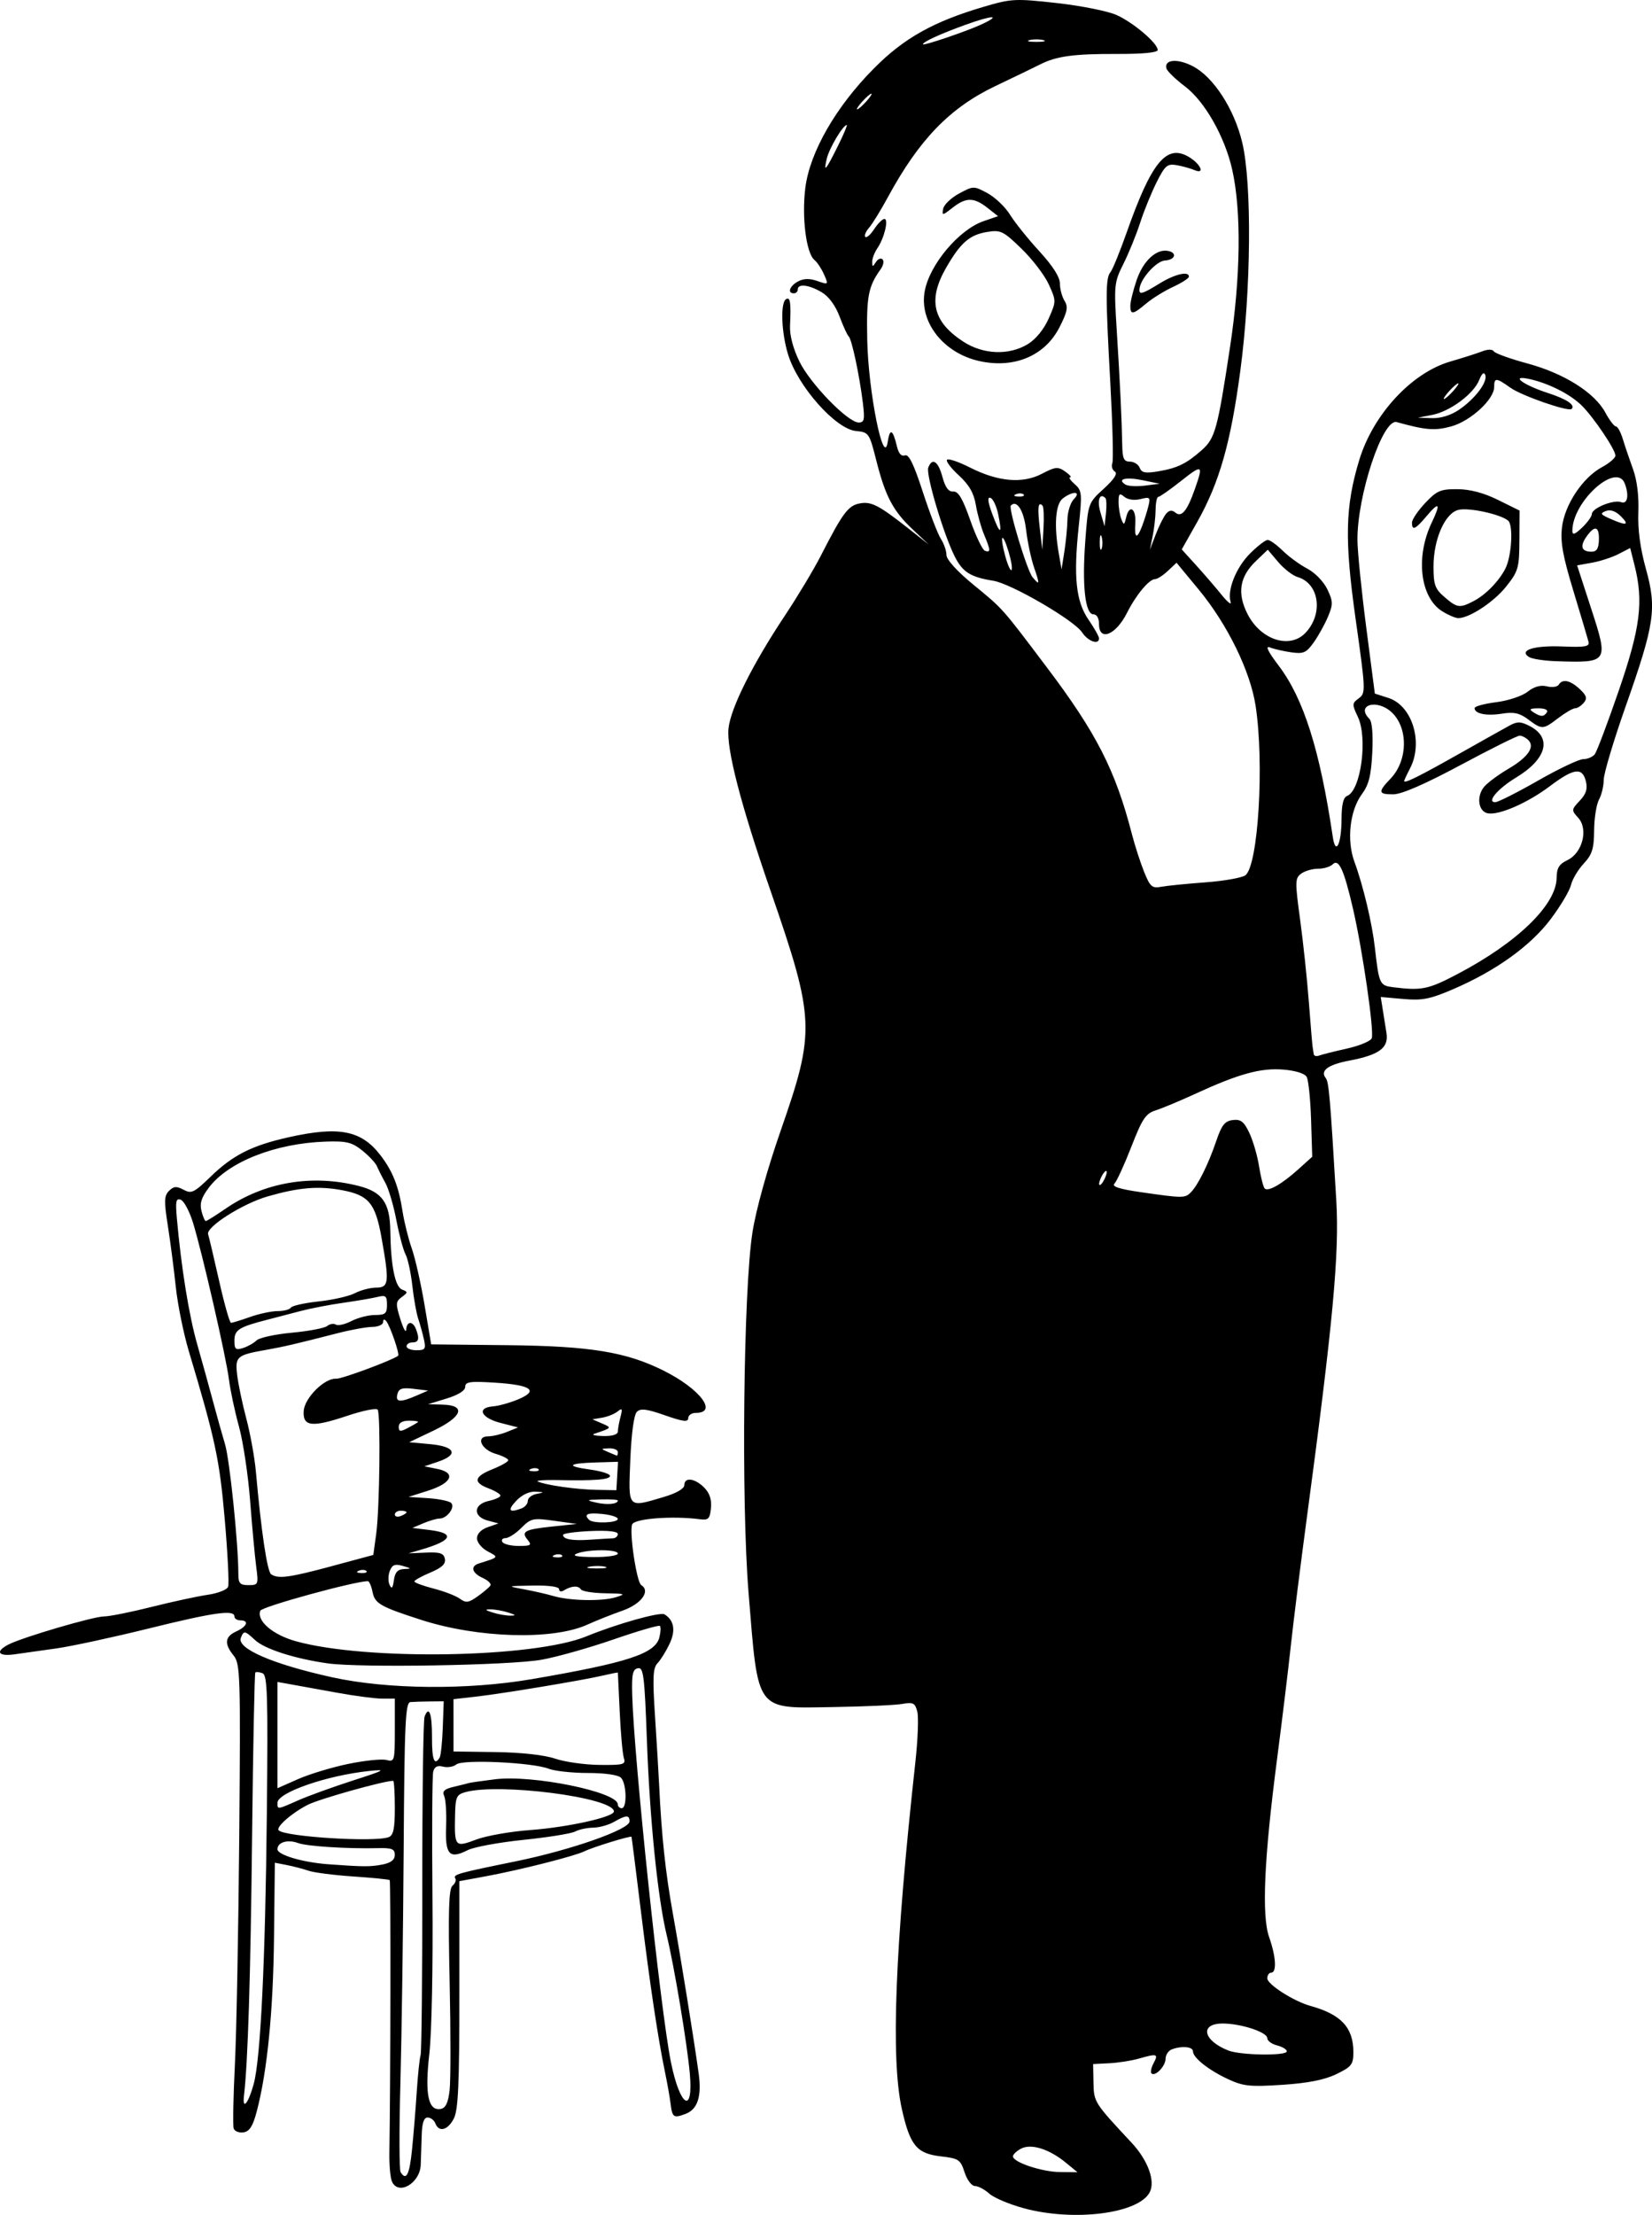 <?xml version="1.0" encoding="UTF-8" standalone="no"?>
<svg
   xmlns:dc="http://purl.org/dc/elements/1.1/"
   xmlns:cc="http://creativecommons.org/ns#"
   xmlns:rdf="http://www.w3.org/1999/02/22-rdf-syntax-ns#"
   xmlns:svg="http://www.w3.org/2000/svg"
   xmlns="http://www.w3.org/2000/svg"
   id="svg8"
   version="1.1"
   viewBox="0 0 148.969 199.606"
   height="199.606mm"
   width="148.969mm">
  <defs
     id="defs2" />
  <g
     transform="translate(35.261,-43.341)"
     id="layer1">
    <path
       id="path4548"
       d="m 57.066,242.351 c -1.302,-0.35 -2.705,-0.943 -3.119,-1.317 -0.414,-0.374 -0.994,-0.683 -1.29,-0.685 -0.302,-0.003 -0.714,-0.547 -0.938,-1.239 -0.37,-1.142 -0.529,-1.25 -2.124,-1.433 -2.191,-0.252 -2.787,-0.969 -3.526,-4.244 -1.02,-4.517 -0.629,-14.582 1.214,-31.293 0.22,-1.998 0.299,-4.038 0.174,-4.534 -0.199,-0.792 -0.364,-0.878 -1.357,-0.704 -0.622,0.109 -3.39,0.235 -6.152,0.279 -7.163,0.116 -6.817,0.578 -7.707,-10.283 -0.671,-8.191 -0.467,-27.257 0.349,-32.486 0.318,-2.038 1.329,-5.683 2.546,-9.172 3.142,-9.014 3.099,-10.019 -0.929,-21.666 -2.689,-7.775 -3.98,-12.773 -3.773,-14.608 0.208,-1.849 2.176,-5.776 5.086,-10.151 1.138,-1.711 2.597,-4.143 3.243,-5.404 1.959,-3.83 2.451,-4.493 3.478,-4.696 1.057,-0.209 1.739,0.143 4.494,2.316 l 1.764,1.392 -1.445,-1.358 c -1.783,-1.676 -2.475,-2.984 -3.298,-6.235 -0.625,-2.468 -0.671,-2.534 -1.83,-2.646 -1.838,-0.177 -5.252,-4.03 -6.129,-6.917 -0.604,-1.988 -0.697,-4.641 -0.176,-4.963 0.379,-0.235 0.457,0.288 0.358,2.407 -0.039,0.842 0.28,2.049 0.849,3.214 0.984,2.01 4.371,5.492 5.343,5.492 0.513,0 0.564,-0.258 0.365,-1.852 -0.309,-2.473 -0.999,-5.69 -1.267,-5.909 -0.119,-0.097 -0.486,-0.896 -0.816,-1.776 -0.376,-1.004 -0.981,-1.825 -1.624,-2.205 -1.14,-0.673 -2.15,-0.792 -2.15,-0.252 0,0.194 -0.159,0.353 -0.353,0.353 -0.615,0 -0.381,-0.666 0.378,-1.072 0.507,-0.271 1.042,-0.283 1.745,-0.037 1.003,0.35 1.01,0.343 0.597,-0.592 -0.23,-0.52 -0.616,-1.104 -0.859,-1.298 -0.748,-0.598 -1.162,-3.848 -0.828,-6.505 0.405,-3.225 2.761,-7.323 6.2,-10.781 2.709,-2.725 5.354,-4.205 9.907,-5.545 2.476,-0.729 2.829,-0.746 6.571,-0.33 2.175,0.242 4.596,0.725 5.38,1.075 1.516,0.675 3.718,2.546 3.718,3.158 0,0.232 -1.355,0.362 -3.678,0.354 -3.874,-0.014 -5.455,0.2 -6.905,0.935 -0.485,0.246 -2.309,1.127 -4.053,1.958 -4.112,1.96 -6.882,4.823 -9.707,10.037 -0.631,1.164 -1.39,2.395 -1.688,2.736 -0.297,0.341 -0.448,0.712 -0.336,0.824 0.113,0.113 0.474,-0.206 0.803,-0.708 0.329,-0.502 0.741,-0.913 0.917,-0.913 0.407,0 -0.005,1.724 -0.629,2.636 -0.262,0.383 -0.474,0.938 -0.471,1.235 0.005,0.469 0.048,0.472 0.334,0.02 0.18,-0.285 0.45,-0.397 0.599,-0.248 0.149,0.149 0.078,0.541 -0.158,0.872 -1.137,1.59 -1.302,2.457 -1.22,6.421 0.096,4.647 1.48,11.538 1.842,9.172 0.199,-1.299 0.464,-1.165 0.845,0.429 0.147,0.614 0.402,0.891 0.711,0.773 0.348,-0.134 0.796,0.779 1.608,3.276 0.619,1.903 1.353,3.812 1.631,4.242 0.278,0.43 0.505,1.086 0.505,1.459 0,0.409 0.946,1.456 2.381,2.635 2.768,2.274 2.539,2.017 6.681,7.502 4.453,5.897 6.167,9.251 7.647,14.963 0.276,1.067 0.778,2.623 1.115,3.458 0.541,1.342 0.719,1.497 1.537,1.344 0.509,-0.096 2.301,-0.276 3.984,-0.4 1.683,-0.125 3.307,-0.412 3.609,-0.638 1.161,-0.869 1.719,-10.088 0.924,-15.274 -0.481,-3.136 -2.546,-7.351 -5.135,-10.48 l -1.995,-2.412 -0.784,0.736 c -0.431,0.405 -0.944,0.736 -1.14,0.736 -0.542,0 -1.726,1.418 -2.542,3.043 -1.004,2 -2.524,2.611 -2.524,1.014 0,-0.532 -0.201,-0.882 -0.508,-0.882 -0.743,0 -1.03,-2.601 -0.73,-6.611 0.256,-3.418 0.257,-3.419 1.668,-4.709 0.943,-0.862 1.273,-1.375 0.996,-1.547 -0.229,-0.141 -0.331,-0.479 -0.226,-0.751 0.104,-0.272 0.025,-3.47 -0.175,-7.108 -0.445,-8.061 -0.443,-9.567 0.007,-10.11 0.193,-0.232 0.851,-1.842 1.463,-3.579 2.22,-6.295 3.563,-7.956 5.536,-6.844 1.108,0.625 1.591,1.657 0.573,1.224 -0.366,-0.155 -1.091,-0.356 -1.611,-0.445 -0.837,-0.144 -1.044,0.034 -1.803,1.549 -0.472,0.942 -1.14,2.585 -1.484,3.652 -0.345,1.067 -1.02,2.726 -1.501,3.686 -0.841,1.679 -0.864,1.907 -0.607,5.997 0.295,4.7 0.456,8.059 0.495,10.337 0.021,1.227 0.147,1.499 0.694,1.499 0.367,0 0.765,0.252 0.883,0.56 0.172,0.448 0.512,0.51 1.7,0.309 1.7,-0.287 2.522,-0.69 3.899,-1.911 1.202,-1.066 1.42,-1.861 2.547,-9.296 0.957,-6.313 1.031,-12.219 0.198,-15.959 -0.66,-2.962 -2.47,-6.16 -4.25,-7.507 -0.873,-0.661 -1.635,-1.402 -1.693,-1.646 -0.189,-0.795 0.997,-0.895 2.36,-0.2 1.876,0.957 3.764,3.862 4.485,6.899 0.881,3.714 0.8,13.245 -0.175,20.566 -0.867,6.508 -1.888,10.082 -3.895,13.64 l -1.386,2.456 1.299,1.43 c 0.714,0.787 1.746,1.983 2.292,2.659 0.547,0.676 0.913,0.963 0.815,0.638 -0.322,-1.064 0.497,-3.102 1.749,-4.354 0.675,-0.675 1.394,-1.228 1.596,-1.228 0.202,0 0.811,0.437 1.353,0.97 0.541,0.534 1.538,1.26 2.214,1.615 0.694,0.364 1.482,1.176 1.81,1.864 0.521,1.092 0.527,1.349 0.062,2.463 -0.286,0.684 -0.865,1.728 -1.287,2.321 -0.672,0.943 -0.925,1.055 -2.038,0.896 -0.699,-0.1 -1.563,-0.299 -1.921,-0.442 -0.433,-0.174 -0.169,0.372 0.794,1.641 2.253,2.969 3.719,7.603 4.882,15.435 0.258,1.74 0.783,0.652 0.79,-1.638 0.004,-1.273 0.163,-1.924 0.502,-2.054 1.239,-0.476 1.881,-5.214 0.965,-7.133 -0.532,-1.116 -0.527,-1.217 0.088,-1.666 0.635,-0.464 0.626,-0.678 -0.287,-7.149 -1.009,-7.149 -0.94,-10.144 0.329,-14.324 1.248,-4.111 4.722,-7.866 8.211,-8.876 1.108,-0.321 2.398,-0.732 2.865,-0.914 0.523,-0.203 0.93,-0.204 1.058,-0.002 0.115,0.18 1.478,0.671 3.031,1.091 3.306,0.893 6.058,2.626 7.023,4.421 0.37,0.688 0.799,1.252 0.954,1.252 0.154,0 0.437,0.516 0.628,1.147 0.191,0.631 0.604,1.848 0.917,2.706 0.36,0.986 0.537,2.413 0.48,3.881 -0.06,1.551 0.167,3.249 0.685,5.115 0.992,3.574 0.787,4.953 -1.842,12.414 -1.081,3.069 -1.966,6.033 -1.966,6.587 0,0.554 -0.191,1.354 -0.424,1.777 -0.233,0.424 -0.432,1.673 -0.441,2.776 -0.014,1.662 -0.175,2.175 -0.942,2.999 -0.509,0.546 -1.023,1.412 -1.143,1.924 -0.12,0.512 -0.943,1.895 -1.828,3.072 -1.815,2.415 -4.95,4.666 -8.803,6.321 -2.089,0.898 -2.782,1.033 -4.498,0.881 l -2.028,-0.18 0.176,1.102 c 0.097,0.606 0.252,1.577 0.343,2.158 0.209,1.323 -0.656,1.962 -3.345,2.472 -1.927,0.365 -2.667,0.912 -2.132,1.575 0.28,0.346 0.401,1.758 0.951,11.056 0.282,4.764 -0.301,11.018 -2.667,28.644 -0.56,4.172 -1.206,9.331 -1.435,11.465 -0.229,2.134 -0.789,6.738 -1.244,10.231 -1.167,8.962 -1.395,14.085 -0.711,16.023 0.618,1.75 0.702,3.203 0.186,3.203 -0.194,0 -0.353,0.231 -0.353,0.514 0,0.542 2.383,2.064 3.881,2.479 2.782,0.771 3.881,1.953 3.881,4.173 0,1.111 -0.157,1.313 -1.535,1.98 -1.063,0.515 -2.559,0.81 -4.867,0.962 -2.919,0.192 -3.527,0.128 -4.903,-0.514 -1.765,-0.823 -3.159,-1.93 -3.159,-2.507 0,-0.419 -1.025,-0.511 -1.911,-0.17 -0.307,0.118 -0.558,0.495 -0.558,0.839 0,0.667 -0.944,1.648 -1.272,1.321 -0.108,-0.108 -0.019,-0.528 0.197,-0.932 0.445,-0.832 0.311,-0.872 -1.345,-0.397 -0.649,0.186 -1.84,0.373 -2.647,0.414 l -1.467,0.076 0.033,1.677 c 0.034,1.755 0.059,1.795 3.44,5.416 1.475,1.58 2.161,3.469 1.624,4.472 -1.026,1.917 -6.817,2.648 -11.338,1.432 z m 3.778,-4.113 c -1.504,-1.233 -3.134,-1.739 -4.04,-1.255 -0.398,0.213 -0.723,0.523 -0.723,0.689 0,0.532 2.592,1.4 4.233,1.417 l 1.587,0.016 -1.058,-0.868 z m 19.932,-10.027 c 0,-0.173 -0.397,-0.414 -0.882,-0.536 -0.485,-0.122 -0.882,-0.418 -0.882,-0.658 0,-0.535 -2.378,-1.314 -4.014,-1.314 -2.095,0 -1.787,1.519 0.493,2.429 1.1,0.439 5.284,0.502 5.284,0.079 z m -8.664,-77.402 c 0.65,-0.65 1.598,-2.561 2.302,-4.639 0.489,-1.444 0.772,-1.802 1.493,-1.889 0.721,-0.087 1.004,0.134 1.492,1.161 0.331,0.698 0.727,2.059 0.879,3.025 0.153,0.966 0.38,1.859 0.506,1.985 0.311,0.311 1.563,-0.407 3.05,-1.749 l 1.235,-1.115 -0.104,-3.336 c -0.057,-1.835 -0.235,-3.569 -0.394,-3.854 -0.177,-0.316 -1.005,-0.575 -2.126,-0.665 -2.032,-0.163 -4.011,0.384 -7.959,2.201 -1.358,0.625 -2.944,1.287 -3.525,1.471 -0.908,0.288 -1.216,0.747 -2.206,3.288 -0.633,1.625 -1.319,3.12 -1.525,3.323 -0.261,0.257 0.459,0.489 2.383,0.765 3.793,0.546 3.98,0.547 4.5,0.027 z m -7.575,-1.835 c 0,-0.194 -0.154,-0.115 -0.342,0.176 -0.188,0.291 -0.342,0.688 -0.342,0.882 0,0.194 0.154,0.115 0.342,-0.176 0.188,-0.291 0.342,-0.688 0.342,-0.882 z m 21.654,-11.132 c 1.135,-0.254 2.145,-0.673 2.244,-0.932 0.236,-0.616 -0.827,-7.953 -1.694,-11.692 -0.819,-3.532 -1.281,-4.531 -1.836,-3.976 -0.215,0.215 -0.805,0.391 -1.311,0.391 -0.506,0 -1.191,0.198 -1.521,0.441 -0.557,0.408 -0.564,0.715 -0.096,4.145 0.278,2.037 0.631,5.371 0.786,7.408 0.155,2.037 0.308,3.863 0.341,4.057 0.033,0.194 0.078,0.489 0.1,0.655 0.022,0.166 0.239,0.226 0.482,0.133 0.243,-0.093 1.37,-0.377 2.505,-0.631 z m 9.988,-6.724 c 5.402,-2.837 8.91,-6.243 8.929,-8.672 0.007,-0.878 0.224,-1.23 0.979,-1.591 1.35,-0.645 1.897,-2.784 0.973,-3.805 -0.631,-0.697 -0.627,-0.738 0.134,-1.548 0.581,-0.618 0.722,-1.071 0.549,-1.76 -0.321,-1.279 -1.084,-1.173 -3.246,0.451 -2.022,1.519 -4.586,2.637 -5.603,2.443 -0.877,-0.167 -1.041,-1.595 -0.28,-2.437 0.335,-0.37 1.297,-1.077 2.139,-1.569 1.764,-1.034 2.42,-1.972 1.808,-2.584 -0.224,-0.224 -0.579,-0.407 -0.79,-0.407 -0.211,0 -2.6,1.188 -5.309,2.641 -3.203,1.717 -5.327,2.642 -6.073,2.646 -1.381,0.006 -1.418,-0.202 -0.251,-1.42 1.558,-1.626 1.604,-4.566 0.092,-5.974 -1.33,-1.239 -3.266,-0.665 -2.006,0.595 0.245,0.245 0.342,1.392 0.259,3.047 -0.105,2.072 -0.311,2.894 -0.94,3.744 -1.089,1.472 -1.382,4.155 -0.667,6.095 0.782,2.122 1.589,5.507 1.841,7.724 0.377,3.316 0.426,3.422 1.673,3.577 2.554,0.317 3.137,0.197 5.79,-1.196 z m 7.241,-17.422 c 1.868,-1.067 3.709,-1.94 4.091,-1.94 0.382,0 0.848,-0.198 1.036,-0.441 0.188,-0.243 1.162,-2.822 2.164,-5.733 1.951,-5.665 2.248,-8.019 1.422,-11.298 l -0.392,-1.556 -1.046,0.541 c -0.575,0.298 -1.652,0.65 -2.393,0.783 l -1.347,0.242 1.244,3.822 c 1.61,4.945 1.596,4.966 -3.119,4.814 -1.088,-0.035 -2.199,-0.206 -2.469,-0.381 -0.947,-0.61 0.469,-1.052 3.036,-0.947 2.051,0.084 2.447,0.012 2.336,-0.428 -0.074,-0.291 -0.687,-2.35 -1.363,-4.576 -0.963,-3.17 -1.185,-4.414 -1.028,-5.741 0.242,-2.04 1.871,-4.483 3.616,-5.423 0.661,-0.356 1.202,-0.822 1.202,-1.036 0,-0.532 -1.926,-3.398 -3.018,-4.489 -1.021,-1.021 -2.948,-2.005 -4.699,-2.4 -1.864,-0.42 -0.648,0.514 1.628,1.25 1.699,0.55 2.493,1.083 2.138,1.438 -0.278,0.278 -4.493,-1.184 -5.519,-1.914 -1.287,-0.916 -1.465,-0.924 -1.465,-0.064 0,1.123 -2.147,3.086 -3.889,3.556 -1.472,0.397 -2.27,0.333 -4.9,-0.394 -1.258,-0.348 -3.58,6.649 -3.539,10.665 0.011,1.043 0.368,4.575 0.794,7.849 l 0.774,5.953 1.235,0.397 c 2.142,0.689 3.156,4.011 1.938,6.347 -0.29,0.556 -0.527,1.067 -0.527,1.135 0,0.253 1.301,-0.39 4.928,-2.436 2.043,-1.152 4.098,-2.303 4.566,-2.558 0.71,-0.386 1.013,-0.378 1.827,0.042 2.044,1.057 1.533,2.972 -1.24,4.647 -1.641,0.991 -2.675,2.215 -1.872,2.215 0.25,0 1.983,-0.873 3.851,-1.94 z m -0.878,-5.521 c -0.771,-0.575 -1.288,-0.689 -2.353,-0.518 -1.407,0.225 -2.48,0.009 -2.48,-0.499 0,-0.159 0.875,-0.399 1.945,-0.533 1.084,-0.135 2.339,-0.553 2.834,-0.943 0.591,-0.465 1.173,-0.628 1.737,-0.487 0.466,0.117 0.947,0.053 1.067,-0.141 0.344,-0.557 1.034,-0.418 1.892,0.382 0.625,0.582 0.704,0.84 0.376,1.235 -0.228,0.274 -0.578,0.499 -0.778,0.499 -0.2,0 -0.885,0.397 -1.521,0.882 -1.386,1.057 -1.463,1.061 -2.72,0.123 z m 1.693,-0.652 c 0.126,-0.204 -0.201,-0.35 -0.773,-0.347 -0.769,0.004 -0.873,0.082 -0.462,0.347 0.678,0.438 0.964,0.438 1.235,0 z m -9.429,-9.082 c -2.008,-1.245 -2.446,-4.9 -0.958,-8.008 0.838,-1.752 0.677,-1.94 -0.482,-0.563 -1.001,1.189 -1.301,1.321 -1.301,0.569 0,-0.277 0.535,-1.071 1.188,-1.764 1.052,-1.115 1.386,-1.259 2.91,-1.249 1.145,0.008 2.373,0.333 3.663,0.97 l 1.94,0.959 -0.015,2.679 c -0.014,2.492 -0.097,2.783 -1.187,4.158 -1.11,1.402 -3.35,2.875 -4.34,2.854 -0.25,-0.005 -0.888,-0.278 -1.418,-0.606 z m 2.832,-0.938 c 1.07,-0.557 2.257,-1.772 2.843,-2.909 0.571,-1.108 0.736,-3.934 0.253,-4.334 -0.706,-0.586 -3.559,-1.2 -4.488,-0.967 -1.212,0.304 -2.241,2.65 -2.241,5.109 0,1.638 0.134,2.009 0.99,2.745 1.152,0.991 1.367,1.02 2.644,0.356 z m -15.166,2.86 c 1.618,-1.722 1.228,-4.445 -0.717,-5.016 -0.442,-0.13 -1.229,-0.737 -1.749,-1.35 l -0.946,-1.114 -1.078,1.032 c -1.467,1.404 -1.7,2.895 -0.745,4.768 1.195,2.342 3.821,3.184 5.235,1.679 z m -18.386,-8.619 c -0.089,-0.343 -0.169,-0.148 -0.176,0.434 -0.007,0.582 0.066,0.863 0.163,0.624 0.097,-0.239 0.103,-0.715 0.013,-1.058 z m 44.834,0.258 c 0.035,-1.248 -0.379,-1.357 -1.123,-0.295 -0.612,0.874 -0.449,1.354 0.462,1.354 0.459,0 0.639,-0.288 0.661,-1.058 z m -39.035,-2.349 c 0.28,-0.337 0.531,-0.374 0.836,-0.121 0.565,0.469 1.06,-0.123 1.759,-2.103 0.787,-2.231 0.703,-2.28 -1.262,-0.727 -0.988,0.781 -1.9,1.419 -2.028,1.419 -0.128,0 -0.238,0.516 -0.244,1.147 -0.006,0.631 -0.125,1.702 -0.264,2.381 l -0.253,1.235 0.527,-1.374 c 0.29,-0.756 0.708,-1.591 0.928,-1.856 z m -2.157,1.098 c 0.188,-0.494 0.441,-1.295 0.563,-1.781 0.204,-0.812 0.146,-0.865 -0.707,-0.651 -0.552,0.139 -1.142,0.057 -1.454,-0.202 -0.441,-0.366 -0.525,-0.292 -0.525,0.461 0,0.493 0.112,1.187 0.248,1.542 0.222,0.578 0.269,0.561 0.441,-0.168 0.284,-1.201 0.911,-0.781 0.821,0.55 -0.093,1.376 0.147,1.473 0.613,0.249 z m 40.557,-1.088 c 0.008,-0.533 1.972,-1.323 2.646,-1.064 0.567,0.217 0.728,-0.625 0.321,-1.684 -0.752,-1.96 -4.725,1.626 -4.725,4.264 0,0.412 0.212,0.342 0.876,-0.288 0.482,-0.457 0.879,-1.01 0.882,-1.229 z m -43.868,-1.436 c -0.52,-0.52 -0.768,0.213 -0.442,1.305 l 0.368,1.235 0.127,-1.18 c 0.07,-0.649 0.046,-1.261 -0.052,-1.36 z m 46.486,1.644 c -0.469,-0.469 -0.94,-0.635 -1.354,-0.476 -0.546,0.21 -0.494,0.306 0.376,0.691 1.491,0.659 1.787,0.593 0.978,-0.215 z m -43.125,-3.251 c -1.528,-0.316 -2.357,-0.107 -1.55,0.392 0.234,0.145 1.023,0.187 1.754,0.094 l 1.328,-0.169 z m 28.522,-6.348 c 1.457,-0.992 2.605,-2.51 2.373,-3.138 -0.113,-0.307 -0.309,-0.143 -0.549,0.458 -0.498,1.249 -2.625,2.827 -4.232,3.14 l -1.3,0.253 1.271,0.041 c 0.791,0.025 1.711,-0.259 2.437,-0.753 z m -0.533,-1.676 c 0.351,-0.388 0.559,-0.706 0.462,-0.706 -0.097,0 -0.464,0.318 -0.815,0.706 -0.351,0.388 -0.559,0.706 -0.462,0.706 0.097,0 0.464,-0.318 0.815,-0.706 z m -55.451,-22.137 c 0.505,-1.019 0.855,-1.852 0.78,-1.852 -0.335,0 -1.573,2.078 -1.8,3.02 -0.325,1.35 -0.1,1.093 1.02,-1.168 z m 2.534,-3.969 c 0.351,-0.388 0.559,-0.706 0.462,-0.706 -0.097,0 -0.464,0.318 -0.815,0.706 -0.351,0.388 -0.559,0.706 -0.462,0.706 0.097,0 0.464,-0.318 0.815,-0.706 z m 10.347,-6.928 c 1.939,-0.892 1.061,-0.878 -1.425,0.024 -2.272,0.824 -3.807,1.528 -3.807,1.746 0,0.164 3.886,-1.151 5.232,-1.77 z m 5.616,1.393 c -0.34,-0.089 -0.895,-0.089 -1.235,0 -0.34,0.089 -0.062,0.161 0.617,0.161 0.679,0 0.957,-0.073 0.617,-0.161 z M 0.069,239.903 c -0.138,-0.34 -0.236,-1.49 -0.218,-2.558 0.105,-6.111 0.129,-24.468 0.032,-24.565 -0.063,-0.063 -1.534,-0.21 -3.268,-0.327 -1.734,-0.117 -3.55,-0.348 -4.035,-0.514 -0.485,-0.166 -1.371,-0.398 -1.969,-0.515 l -1.087,-0.213 -0.077,6.806 c -0.075,6.635 -0.616,12.055 -1.56,15.625 -0.349,1.321 -0.649,1.791 -1.194,1.871 -0.4,0.059 -0.797,-0.1 -0.882,-0.353 -0.085,-0.253 -0.036,-2.841 0.109,-5.751 0.145,-2.91 0.322,-12.218 0.394,-20.684 0.122,-14.423 0.09,-15.442 -0.506,-16.179 -0.87,-1.074 -0.799,-1.708 0.245,-2.183 0.978,-0.446 1.173,-0.994 0.353,-0.994 -0.291,0 -0.529,-0.159 -0.529,-0.353 0,-0.629 -1.831,-0.371 -7.761,1.095 -3.201,0.791 -6.932,1.596 -8.29,1.788 -1.358,0.192 -3.065,0.432 -3.792,0.534 -1.473,0.206 -1.748,-0.255 -0.529,-0.886 1.252,-0.648 7.668,-2.531 8.623,-2.531 0.475,0 2.4,-0.385 4.278,-0.856 1.878,-0.471 4.159,-0.964 5.067,-1.095 0.909,-0.131 1.734,-0.454 1.835,-0.716 0.101,-0.263 -0.034,-2.985 -0.3,-6.049 -0.472,-5.437 -0.845,-7.184 -3.241,-15.186 -0.48,-1.602 -1.01,-4.221 -1.179,-5.821 -0.169,-1.6 -0.492,-4.078 -0.717,-5.508 -0.348,-2.207 -0.332,-2.678 0.111,-3.121 0.421,-0.421 0.673,-0.441 1.31,-0.1 0.708,0.379 0.954,0.26 2.422,-1.164 2.012,-1.952 3.708,-2.813 6.996,-3.555 4.604,-1.038 6.617,-0.645 8.355,1.633 1.098,1.44 1.623,2.777 1.972,5.026 0.151,0.97 0.526,2.478 0.834,3.351 0.308,0.873 0.828,3.175 1.155,5.115 l 0.594,3.528 6.916,0.073 c 7.426,0.079 10.671,0.609 14.046,2.295 3.276,1.636 4.931,3.806 2.903,3.806 -0.377,0 -0.685,0.215 -0.685,0.477 0,0.372 -0.464,0.315 -2.104,-0.26 -1.647,-0.577 -2.197,-0.644 -2.531,-0.31 -0.26,0.26 -0.49,1.947 -0.587,4.317 -0.183,4.453 -0.29,4.336 3.041,3.347 1.12,-0.333 1.828,-0.742 1.828,-1.058 0,-0.744 0.941,-0.633 1.785,0.211 0.498,0.498 0.692,1.08 0.617,1.852 -0.094,0.974 -0.228,1.11 -0.991,1.01 -2.474,-0.326 -5.924,-0.061 -6.116,0.469 -0.265,0.733 0.407,5.211 0.821,5.466 0.866,0.535 0.005,1.708 -1.689,2.301 -0.913,0.32 -2.351,0.892 -3.197,1.272 -3.128,1.405 -9.845,1.207 -14.956,-0.439 -3.688,-1.188 -4.175,-1.468 -4.388,-2.514 -0.108,-0.534 -0.296,-0.971 -0.418,-0.973 -1.144,-0.015 -9.56,2.293 -9.701,2.66 -0.35,0.912 1.113,2.167 3.205,2.751 6.323,1.764 21.46,1.508 26.208,-0.443 2.707,-1.112 6.645,-2.221 7.034,-1.98 0.871,0.538 1.026,1.463 0.447,2.676 -0.32,0.67 -0.806,1.45 -1.081,1.733 -0.408,0.42 -0.449,1.294 -0.222,4.763 0.153,2.336 0.32,5.121 0.371,6.188 0.223,4.66 0.568,7.884 1.248,11.659 0.689,3.825 1.864,11.106 2.315,14.338 0.29,2.077 -0.085,3.245 -1.174,3.659 -1.092,0.415 -1.205,0.335 -1.364,-0.967 -0.067,-0.548 -0.287,-1.789 -0.489,-2.759 -0.64,-3.073 -1.375,-7.986 -2.196,-14.678 -0.438,-3.569 -0.811,-6.522 -0.83,-6.564 -0.055,-0.122 -3.467,0.926 -4.234,1.301 -0.904,0.442 -5.791,1.681 -8.89,2.254 l -2.399,0.443 v 10.209 c 0,8.093 -0.103,10.41 -0.498,11.179 -0.544,1.061 -1.348,1.274 -1.668,0.441 -0.112,-0.291 -0.424,-0.529 -0.694,-0.529 -0.341,0 -0.505,0.487 -0.536,1.587 -0.024,0.873 -0.064,2.077 -0.088,2.674 -0.069,1.694 -2.063,2.818 -2.61,1.471 z m 1.823,-2.822 c 0.133,-1.31 0.324,-3.651 0.425,-5.203 0.101,-1.552 0.257,-3.044 0.348,-3.314 0.09,-0.271 0.16,-7.123 0.155,-15.227 -0.005,-8.104 0.087,-14.986 0.205,-15.293 0.402,-1.048 0.679,-0.272 0.669,1.877 -0.009,2.005 0.212,2.593 0.687,1.824 0.11,-0.178 0.238,-1.393 0.285,-2.701 l 0.086,-2.378 -1.235,0.011 c -0.679,0.006 -1.473,0.032 -1.764,0.057 -0.459,0.04 -0.54,1.822 -0.614,13.361 -0.047,7.324 -0.179,16.762 -0.294,20.975 -0.115,4.213 -0.107,7.824 0.018,8.026 0.507,0.82 0.801,0.246 1.029,-2.015 z m 3.392,-5.384 c 0.099,-0.871 0.099,-5.288 0,-9.816 -0.138,-6.299 -0.077,-8.318 0.257,-8.595 0.24,-0.199 0.357,-0.491 0.259,-0.649 -0.225,-0.364 0.132,-0.466 5.443,-1.55 4.972,-1.014 10.265,-2.87 10.265,-3.598 0,-0.602 -0.293,-0.592 -1.411,0.047 -0.485,0.277 -1.329,0.51 -1.875,0.517 -0.546,0.007 -1.276,0.164 -1.621,0.348 -0.345,0.185 -2.438,0.522 -4.651,0.75 -2.213,0.228 -4.474,0.644 -5.026,0.924 -1.657,0.843 -2.055,0.417 -1.957,-2.097 0.047,-1.214 -0.031,-2.463 -0.173,-2.776 -0.199,-0.44 0.007,-0.632 0.908,-0.843 0.641,-0.15 1.245,-0.301 1.342,-0.334 0.097,-0.033 1.144,-0.183 2.326,-0.332 3.391,-0.428 11.079,1.14 11.079,2.259 0,0.191 0.159,0.348 0.353,0.348 0.498,0 0.44,-2.241 -0.07,-2.752 -0.251,-0.251 -1.461,-0.423 -2.976,-0.423 -1.404,0 -2.999,-0.173 -3.545,-0.385 -1.47,-0.569 -7.751,-0.861 -8.322,-0.386 -0.258,0.214 -0.796,0.303 -1.195,0.199 -0.509,-0.133 -0.776,0.003 -0.891,0.456 -0.091,0.355 -0.121,5.488 -0.068,11.406 0.055,6.101 -0.068,12.182 -0.283,14.045 -0.418,3.623 -0.095,5.155 1.04,4.938 0.439,-0.084 0.665,-0.567 0.793,-1.701 z m -17.672,-0.525 c 0.625,-2.27 1.055,-11.09 1.19,-24.416 0.108,-10.665 0.052,-12.45 -0.391,-12.62 -0.284,-0.109 -0.576,-0.139 -0.648,-0.067 -0.072,0.072 -0.202,6.624 -0.289,14.56 -0.141,12.892 -0.378,20.526 -0.733,23.565 -0.161,1.377 0.387,0.735 0.871,-1.022 z m 39.328,-0.987 c -0.249,-2.746 -1.399,-9.623 -2.076,-12.419 -0.813,-3.356 -1.529,-10.38 -1.791,-17.568 -0.213,-5.86 -0.308,-6.618 -0.815,-6.515 -0.467,0.096 -0.562,0.543 -0.511,2.399 0.158,5.762 2.55,28.448 3.488,33.084 0.824,4.071 2.048,4.802 1.705,1.019 z m -27.701,-18.813 c 0.752,-0.15 1.102,-0.425 1.102,-0.866 0,-0.529 -0.269,-0.638 -1.499,-0.608 -2.78,0.069 -6.433,-0.164 -7.229,-0.461 -0.933,-0.348 -1.855,-0.069 -1.855,0.559 0,0.513 2.271,1.184 4.586,1.355 3.168,0.234 3.811,0.237 4.895,0.02 z M 12.513,208.271 c 3.408,-0.249 7.585,-1.173 7.585,-1.678 0,-1.255 -10.339,-2.596 -13.406,-1.739 -0.796,0.223 -0.886,0.434 -0.92,2.17 -0.055,2.762 -0.004,2.819 1.912,2.1 0.91,-0.342 3.083,-0.725 4.829,-0.853 z m -12.729,0.638 c 0.434,-0.167 0.558,-0.754 0.558,-2.646 0,-1.337 -0.067,-2.432 -0.149,-2.432 -0.848,0 -6.664,1.633 -7.702,2.162 -1.443,0.736 -2.903,2.018 -2.62,2.301 0.586,0.586 8.678,1.088 9.913,0.614 z m -8.145,-3.323 c 0.889,-0.393 3.092,-1.191 4.896,-1.773 2.952,-0.952 3.1,-1.039 1.483,-0.868 -3.828,0.405 -8.258,1.943 -8.258,2.867 0,0.619 -0.042,0.624 1.88,-0.226 z m 4.504,-3.279 c 1.474,-0.305 3.022,-0.465 3.44,-0.355 0.731,0.191 0.759,0.093 0.759,-2.665 v -2.863 l -1.147,-3.5e-4 c -0.631,-2.6e-4 -2.496,-0.246 -4.145,-0.547 -1.649,-0.301 -3.515,-0.639 -4.145,-0.751 l -1.147,-0.205 v 4.789 4.789 l 1.852,-0.819 c 1.019,-0.45 3.058,-1.068 4.532,-1.373 z m 24.85,-0.548 c -0.116,-0.364 -0.282,-2.229 -0.371,-4.145 -0.088,-1.916 -0.163,-3.506 -0.167,-3.534 -0.003,-0.028 -0.601,0.089 -1.329,0.259 -1.851,0.434 -9.031,1.627 -11.465,1.904 l -2.028,0.231 0.001,2.356 0.001,2.356 3.791,0.054 c 2.339,0.033 4.399,0.261 5.379,0.594 0.873,0.297 2.67,0.55 3.993,0.563 2.197,0.022 2.387,-0.034 2.195,-0.638 z m -8.304,-7.09 c 8.67,-1.487 11.141,-2.296 11.511,-3.772 0.118,-0.471 0.139,-0.933 0.046,-1.026 -0.093,-0.093 -1.977,0.456 -4.188,1.22 -2.21,0.764 -5.13,1.587 -6.488,1.828 -2.869,0.51 -16.355,0.739 -19.28,0.327 -2.963,-0.417 -5.682,-1.289 -6.553,-2.101 -0.923,-0.86 -1.02,-0.874 -1.281,-0.193 -0.37,0.964 2.91,2.376 8.24,3.549 4.967,1.093 12.204,1.16 17.992,0.168 z m -2.117,-6.007 c -0.485,-0.155 -1.199,-0.282 -1.588,-0.282 -0.559,0 -0.522,0.059 0.176,0.282 0.485,0.155 1.199,0.282 1.588,0.282 0.559,0 0.522,-0.059 -0.176,-0.282 z m -1.609,-2.434 c 0.097,-0.157 -0.216,-0.463 -0.695,-0.682 -0.979,-0.446 -1.138,-1.056 -0.342,-1.305 1.824,-0.57 1.809,-0.549 0.794,-1.086 -0.534,-0.282 -0.97,-0.812 -0.97,-1.178 0,-0.408 0.375,-0.796 0.97,-1.004 l 0.97,-0.339 -0.97,-0.258 c -1.353,-0.36 -1.298,-1.465 0.088,-1.769 0.582,-0.128 1.058,-0.344 1.058,-0.48 0,-0.136 -0.476,-0.427 -1.058,-0.647 -1.436,-0.542 -1.33,-1.063 0.353,-1.737 0.776,-0.311 1.411,-0.673 1.411,-0.806 0,-0.133 -0.516,-0.393 -1.146,-0.579 -1.307,-0.385 -1.81,-1.572 -0.667,-1.572 0.39,0 1.155,-0.181 1.702,-0.402 l 0.993,-0.402 -1.588,-0.409 c -1.763,-0.454 -2.174,-1.373 -0.665,-1.489 0.507,-0.039 1.527,-0.324 2.267,-0.633 1.893,-0.791 1.186,-1.296 -2.102,-1.503 -2.244,-0.141 -2.675,-0.081 -2.675,0.374 0,0.34 -0.626,0.734 -1.676,1.055 l -1.676,0.513 1.323,0.037 c 2.148,0.06 1.769,1.106 -0.852,2.353 l -2.175,1.035 1.911,0.176 c 2.255,0.208 2.575,0.948 0.685,1.584 l -1.225,0.413 1.164,0.233 c 1.723,0.345 1.329,1.276 -0.83,1.963 l -1.764,0.561 1.764,0.114 c 0.97,0.063 1.908,0.256 2.084,0.431 0.386,0.382 -0.376,1.405 -1.046,1.405 -0.255,0 -0.91,0.189 -1.456,0.421 l -0.993,0.421 1.587,0.196 c 2.274,0.281 2.008,0.936 -0.706,1.735 l -1.235,0.364 1.576,-0.069 c 1.265,-0.056 1.602,0.055 1.704,0.562 0.093,0.458 -0.266,0.797 -1.308,1.235 -0.79,0.332 -1.438,0.692 -1.44,0.801 -0.002,0.109 0.774,0.397 1.725,0.641 0.951,0.244 2.019,0.655 2.374,0.915 0.552,0.404 0.785,0.373 1.612,-0.216 0.532,-0.379 1.046,-0.816 1.143,-0.973 z m 11.311,1.058 c 0.938,-0.29 0.831,-0.33 -0.949,-0.357 -1.104,-0.017 -2.097,-0.175 -2.206,-0.352 -0.223,-0.361 -0.859,-0.325 -1.519,0.087 -0.249,0.155 -0.441,0.113 -0.441,-0.098 0,-0.23 -0.914,-0.358 -2.381,-0.332 -2.348,0.041 -2.359,0.046 -0.794,0.335 0.873,0.161 2.064,0.433 2.646,0.604 1.496,0.44 4.396,0.498 5.644,0.112 z M 1.16,184.746 c 0.706,-0.032 0.697,-0.056 -0.112,-0.286 -0.692,-0.197 -0.942,-0.099 -1.159,0.453 -0.153,0.387 -0.162,0.953 -0.021,1.256 0.191,0.411 0.29,0.304 0.389,-0.418 0.097,-0.707 0.341,-0.98 0.903,-1.005 z m -13.319,-0.229 c -0.122,-0.922 -0.367,-3.581 -0.546,-5.909 -0.179,-2.328 -0.632,-5.345 -1.006,-6.703 -0.375,-1.358 -0.781,-3.263 -0.903,-4.233 -0.259,-2.065 -2.431,-11.527 -3.255,-14.177 -0.313,-1.007 -0.803,-1.92 -1.089,-2.03 -0.43,-0.165 -0.492,0.123 -0.356,1.654 0.393,4.443 1.09,8.759 1.838,11.379 0.443,1.552 1.081,3.854 1.417,5.115 0.336,1.261 0.826,3.007 1.089,3.881 0.423,1.404 1.202,8.984 1.202,11.693 0,0.849 0.144,1.007 0.915,1.007 0.887,0 0.908,-0.051 0.694,-1.676 z m 6.857,-0.045 3.704,-0.997 0.262,-1.904 c 0.307,-2.231 0.408,-10.741 0.133,-11.186 -0.104,-0.168 -1.322,0.075 -2.707,0.539 -3.227,1.082 -4.062,0.992 -3.964,-0.43 0.081,-1.183 1.893,-2.979 2.926,-2.901 0.481,0.036 5.024,-1.647 5.588,-2.07 0.164,-0.123 -0.724,-2.706 -1.075,-3.124 -0.169,-0.202 -0.281,-0.167 -0.281,0.088 0,0.233 -0.437,0.429 -0.97,0.436 -0.534,0.007 -1.923,0.257 -3.087,0.556 -3.83,0.983 -4.92,1.237 -6.526,1.52 -2.623,0.463 -2.771,0.593 -2.576,2.257 0.095,0.812 0.468,2.587 0.828,3.945 0.36,1.358 0.747,3.501 0.86,4.763 0.485,5.435 1.019,9.014 1.381,9.255 0.647,0.431 1.632,0.297 5.504,-0.745 z m 3.079,0.449 c -0.117,-0.117 -0.421,-0.13 -0.676,-0.028 -0.281,0.113 -0.198,0.196 0.213,0.213 0.372,0.015 0.58,-0.068 0.463,-0.185 z m 21.531,-0.382 c -0.337,-0.088 -0.972,-0.091 -1.411,-0.007 -0.439,0.084 -0.163,0.157 0.613,0.161 0.776,0.004 1.135,-0.065 0.798,-0.153 z m -3.892,-1.029 c -0.117,-0.117 -0.421,-0.13 -0.676,-0.028 -0.281,0.113 -0.198,0.196 0.213,0.213 0.372,0.015 0.58,-0.068 0.463,-0.185 z m 5.034,-0.158 c 0,-0.403 -2.714,-0.401 -3.704,0.003 -0.479,0.195 0.002,0.295 1.499,0.31 1.213,0.012 2.205,-0.129 2.205,-0.313 z m -8.121,-1.225 c -0.633,-0.763 -0.295,-0.949 2.206,-1.213 l 2.211,-0.233 -2.035,-0.285 c -1.91,-0.267 -2.092,-0.228 -2.959,0.639 -0.508,0.508 -1.149,0.923 -1.425,0.923 -0.276,0 -0.404,0.159 -0.284,0.353 0.12,0.194 0.784,0.353 1.475,0.353 1.086,0 1.196,-0.073 0.811,-0.538 z m 7.68,-0.152 c 0.243,-0.009 0.441,-0.184 0.441,-0.389 0,-0.237 -0.9,-0.334 -2.469,-0.265 -1.358,0.06 -2.469,0.214 -2.469,0.344 -0.001,0.403 0.82,0.548 2.469,0.434 0.873,-0.06 1.786,-0.116 2.028,-0.125 z m 0.441,-1.743 c 0,-0.174 -0.635,-0.376 -1.411,-0.45 -1.351,-0.129 -1.685,0.022 -1.176,0.531 0.353,0.353 2.587,0.283 2.587,-0.081 z M 1.401,179.628 c 0,-0.076 -0.238,-0.139 -0.529,-0.139 -0.291,0 -0.529,0.154 -0.529,0.342 0,0.188 0.238,0.25 0.529,0.139 0.291,-0.112 0.529,-0.265 0.529,-0.342 z m 10.378,-0.353 c 0.307,-0.118 0.558,-0.424 0.558,-0.681 0,-0.257 0.357,-0.536 0.794,-0.62 0.725,-0.14 0.715,-0.157 -0.115,-0.201 -0.558,-0.029 -1.228,0.292 -1.737,0.834 -0.808,0.86 -0.628,1.101 0.5,0.668 z m 8.672,-0.706 c 0,-0.076 -0.675,-0.12 -1.499,-0.097 -1.376,0.038 -1.412,0.062 -0.441,0.287 0.983,0.228 1.94,0.134 1.94,-0.19 z m -0.057,-2.209 0.076,-1.281 -1.98,0.06 c -2.565,0.078 -2.776,0.334 -0.53,0.642 0.983,0.135 1.786,0.39 1.786,0.565 0,0.342 -1.375,0.453 -4.763,0.382 -1.164,-0.024 -1.949,0.034 -1.743,0.13 0.69,0.322 3.492,0.72 5.293,0.751 l 1.786,0.032 0.076,-1.281 z m -7.094,-0.612 c -0.117,-0.117 -0.421,-0.13 -0.676,-0.028 -0.281,0.113 -0.198,0.196 0.213,0.213 0.372,0.015 0.58,-0.068 0.463,-0.185 z m 7.151,-1.551 c 0,-0.194 -0.357,-0.342 -0.794,-0.328 -0.757,0.024 -0.761,0.039 -0.088,0.328 0.388,0.167 0.745,0.314 0.794,0.328 0.049,0.014 0.088,-0.134 0.088,-0.328 z m 0.005,-1.852 c 0.003,-0.243 0.11,-0.838 0.238,-1.323 0.193,-0.733 0.148,-0.813 -0.269,-0.475 -0.276,0.224 -0.899,0.474 -1.384,0.556 l -0.882,0.149 0.882,0.379 c 0.891,0.383 0.884,0.393 -0.706,0.923 -0.291,0.097 0.066,0.189 0.794,0.204 0.836,0.018 1.325,-0.135 1.328,-0.413 z M 2.43,171.504 c 0.081,-0.071 -0.276,-0.129 -0.794,-0.129 -0.611,0 -0.941,0.19 -0.941,0.542 0,0.449 0.136,0.471 0.794,0.129 0.437,-0.227 0.86,-0.471 0.941,-0.542 z m -0.147,-2.383 1.058,-0.458 -1.301,-0.158 c -1.035,-0.126 -1.335,-0.029 -1.466,0.474 -0.193,0.739 0.246,0.775 1.709,0.142 z m -14.41,-4.981 c 0.242,-0.242 1.678,-0.554 3.191,-0.694 1.514,-0.14 2.943,-0.411 3.177,-0.603 0.234,-0.191 0.587,-0.248 0.783,-0.127 0.197,0.122 0.831,-0.023 1.409,-0.322 0.578,-0.299 1.535,-0.544 2.127,-0.544 0.924,0 1.076,-0.13 1.076,-0.92 0,-0.791 -0.117,-0.891 -0.834,-0.711 -0.458,0.115 -1.852,0.353 -3.096,0.53 -1.244,0.176 -2.973,0.509 -3.841,0.739 -0.868,0.23 -2.213,0.581 -2.989,0.78 -2.589,0.663 -2.999,0.922 -2.999,1.892 0,0.781 0.113,0.877 0.777,0.667 0.428,-0.136 0.975,-0.444 1.217,-0.686 z m 15.094,-0.085 c -0.116,-0.534 -0.346,-1.367 -0.511,-1.852 -0.165,-0.485 -0.406,-1.834 -0.536,-2.999 -0.13,-1.164 -0.405,-2.432 -0.611,-2.817 -0.206,-0.385 -0.579,-1.777 -0.83,-3.092 -0.251,-1.316 -0.697,-2.826 -0.993,-3.357 -0.295,-0.531 -0.635,-1.203 -0.755,-1.494 -0.12,-0.291 -0.714,-0.926 -1.32,-1.411 -0.941,-0.753 -1.422,-0.871 -3.294,-0.81 -4.527,0.149 -8.763,1.812 -10.534,4.134 -0.674,0.884 -0.85,1.429 -0.679,2.109 0.127,0.504 0.303,0.917 0.393,0.917 0.09,0 0.891,-0.501 1.781,-1.113 3.477,-2.392 7.8,-3.128 12.022,-2.045 2.113,0.542 2.8,1.521 2.835,4.041 0.043,3.125 0.427,5.046 1.056,5.29 0.544,0.211 0.542,0.262 -0.023,0.678 -0.553,0.407 -0.564,0.597 -0.123,2.003 0.268,0.854 0.503,1.276 0.522,0.936 0.043,-0.77 0.592,-0.807 0.879,-0.059 0.339,0.883 0.254,1.206 -0.315,1.206 -0.291,0 -0.529,0.159 -0.529,0.353 0,0.194 0.4,0.353 0.889,0.353 0.786,0 0.864,-0.113 0.677,-0.97 z m -15.677,-2.028 c 0.825,-0.291 1.947,-0.529 2.493,-0.529 0.546,0 1.08,-0.14 1.185,-0.311 0.106,-0.171 1.234,-0.423 2.508,-0.559 1.273,-0.136 2.744,-0.472 3.268,-0.745 0.524,-0.273 1.389,-0.498 1.923,-0.499 1.148,-0.002 1.196,-0.47 0.47,-4.531 -0.551,-3.082 -1.156,-3.804 -3.559,-4.251 -2.128,-0.396 -3.89,-0.248 -6.7,0.56 -2.268,0.652 -5.595,2.768 -5.372,3.417 0.074,0.217 0.52,2.1 0.99,4.186 0.47,2.086 0.954,3.792 1.075,3.792 0.121,10e-5 0.895,-0.238 1.72,-0.529 z m 75.022,-61.699 c -0.714,-1.09 -6.389,-4.388 -7.994,-4.646 -2.059,-0.331 -2.763,-0.771 -3.475,-2.168 -1.011,-1.984 -2.633,-7.419 -2.397,-8.034 0.358,-0.932 0.893,-0.581 1.275,0.837 0.258,0.958 0.553,1.357 0.978,1.323 0.454,-0.036 0.844,0.62 1.532,2.58 0.507,1.445 1.105,2.689 1.329,2.763 0.524,0.175 0.511,-0.046 -0.084,-1.47 -0.269,-0.644 -0.603,-1.842 -0.741,-2.663 -0.182,-1.078 -0.608,-1.818 -1.538,-2.67 -0.707,-0.648 -1.183,-1.281 -1.058,-1.407 0.126,-0.126 1.05,0.188 2.055,0.697 2.541,1.288 4.751,1.482 6.494,0.571 1.225,-0.64 1.449,-0.662 2.107,-0.201 0.405,0.284 0.604,0.516 0.442,0.516 -0.162,0 0.023,0.278 0.411,0.617 0.658,0.576 0.682,0.828 0.366,3.792 -0.487,4.571 -0.257,6.771 0.884,8.428 0.52,0.755 0.945,1.509 0.945,1.676 0,0.625 -0.997,0.273 -1.531,-0.541 z m -4.328,-5.852 c -0.266,-0.773 -0.589,-2.295 -0.717,-3.382 -0.205,-1.744 -0.83,-2.742 -1.375,-2.196 -0.242,0.242 1.46,5.861 1.956,6.459 0.649,0.782 0.667,0.663 0.136,-0.88 z m -2.288,-1.385 c -0.565,-1.885 -0.841,-1.61 -0.321,0.321 0.22,0.815 0.479,1.402 0.577,1.305 0.098,-0.098 -0.018,-0.829 -0.256,-1.625 z m 5.298,-2.917 c 0.014,-0.714 0.276,-1.547 0.581,-1.852 0.706,-0.706 -0.083,-0.756 -0.995,-0.063 -0.668,0.507 -0.808,2.433 -0.362,4.977 l 0.247,1.411 0.252,-1.587 c 0.138,-0.873 0.264,-2.171 0.278,-2.885 z m -2.247,-1.27 c -0.4,-0.4 -0.466,0.148 -0.246,2.038 l 0.226,1.94 0.108,-1.891 c 0.059,-1.04 0.02,-1.979 -0.088,-2.087 z m -3.993,0.794 c -0.154,-0.743 -0.471,-1.414 -0.704,-1.491 -0.292,-0.097 -0.239,0.357 0.17,1.461 0.703,1.897 0.925,1.909 0.534,0.031 z m 2.291,-1.792 c -0.117,-0.117 -0.421,-0.13 -0.676,-0.028 -0.281,0.113 -0.198,0.196 0.213,0.213 0.372,0.015 0.58,-0.068 0.463,-0.185 z m -3.961,-12.017 c -3.271,-0.712 -5.48,-3.53 -4.956,-6.322 0.451,-2.405 3.089,-5.534 5.309,-6.297 l 1.301,-0.447 -0.963,-0.757 c -1.214,-0.955 -1.933,-0.955 -3.149,0.002 -0.906,0.713 -0.958,0.718 -0.837,0.088 0.071,-0.369 0.718,-0.988 1.437,-1.375 1.293,-0.695 1.324,-0.695 2.562,-0.028 0.689,0.371 1.603,1.243 2.031,1.938 0.428,0.695 1.615,2.174 2.638,3.288 1.217,1.326 1.859,2.333 1.859,2.915 0,0.489 0.188,1.19 0.417,1.558 0.342,0.547 0.26,0.977 -0.451,2.376 -1.306,2.571 -4.063,3.743 -7.199,3.06 z m 4.346,-1.539 c 0.712,-0.434 1.444,-1.332 1.869,-2.292 0.691,-1.562 0.691,-1.593 0.018,-3.077 -0.374,-0.825 -1.481,-2.276 -2.461,-3.225 -1.641,-1.591 -1.883,-1.709 -3.084,-1.514 -1.605,0.26 -2.416,0.966 -3.723,3.24 -1.659,2.886 -1.193,4.865 1.567,6.655 1.795,1.164 4.116,1.249 5.815,0.213 z m 9.236,-3.454 c 0,-0.353 0.256,-1.393 0.568,-2.311 0.59,-1.731 1.776,-2.835 2.829,-2.632 0.858,0.165 0.65,0.814 -0.277,0.866 -0.751,0.042 -2.148,1.566 -2.284,2.492 -0.094,0.64 0.183,0.575 1.81,-0.427 1.374,-0.846 2.655,-1.142 2.637,-0.608 -0.005,0.146 -0.648,0.559 -1.428,0.919 -0.781,0.36 -1.871,1.035 -2.423,1.499 -1.204,1.013 -1.431,1.045 -1.431,0.202 z"
       style="fill:#000000;stroke-width:0.353" />
  </g>
</svg>
